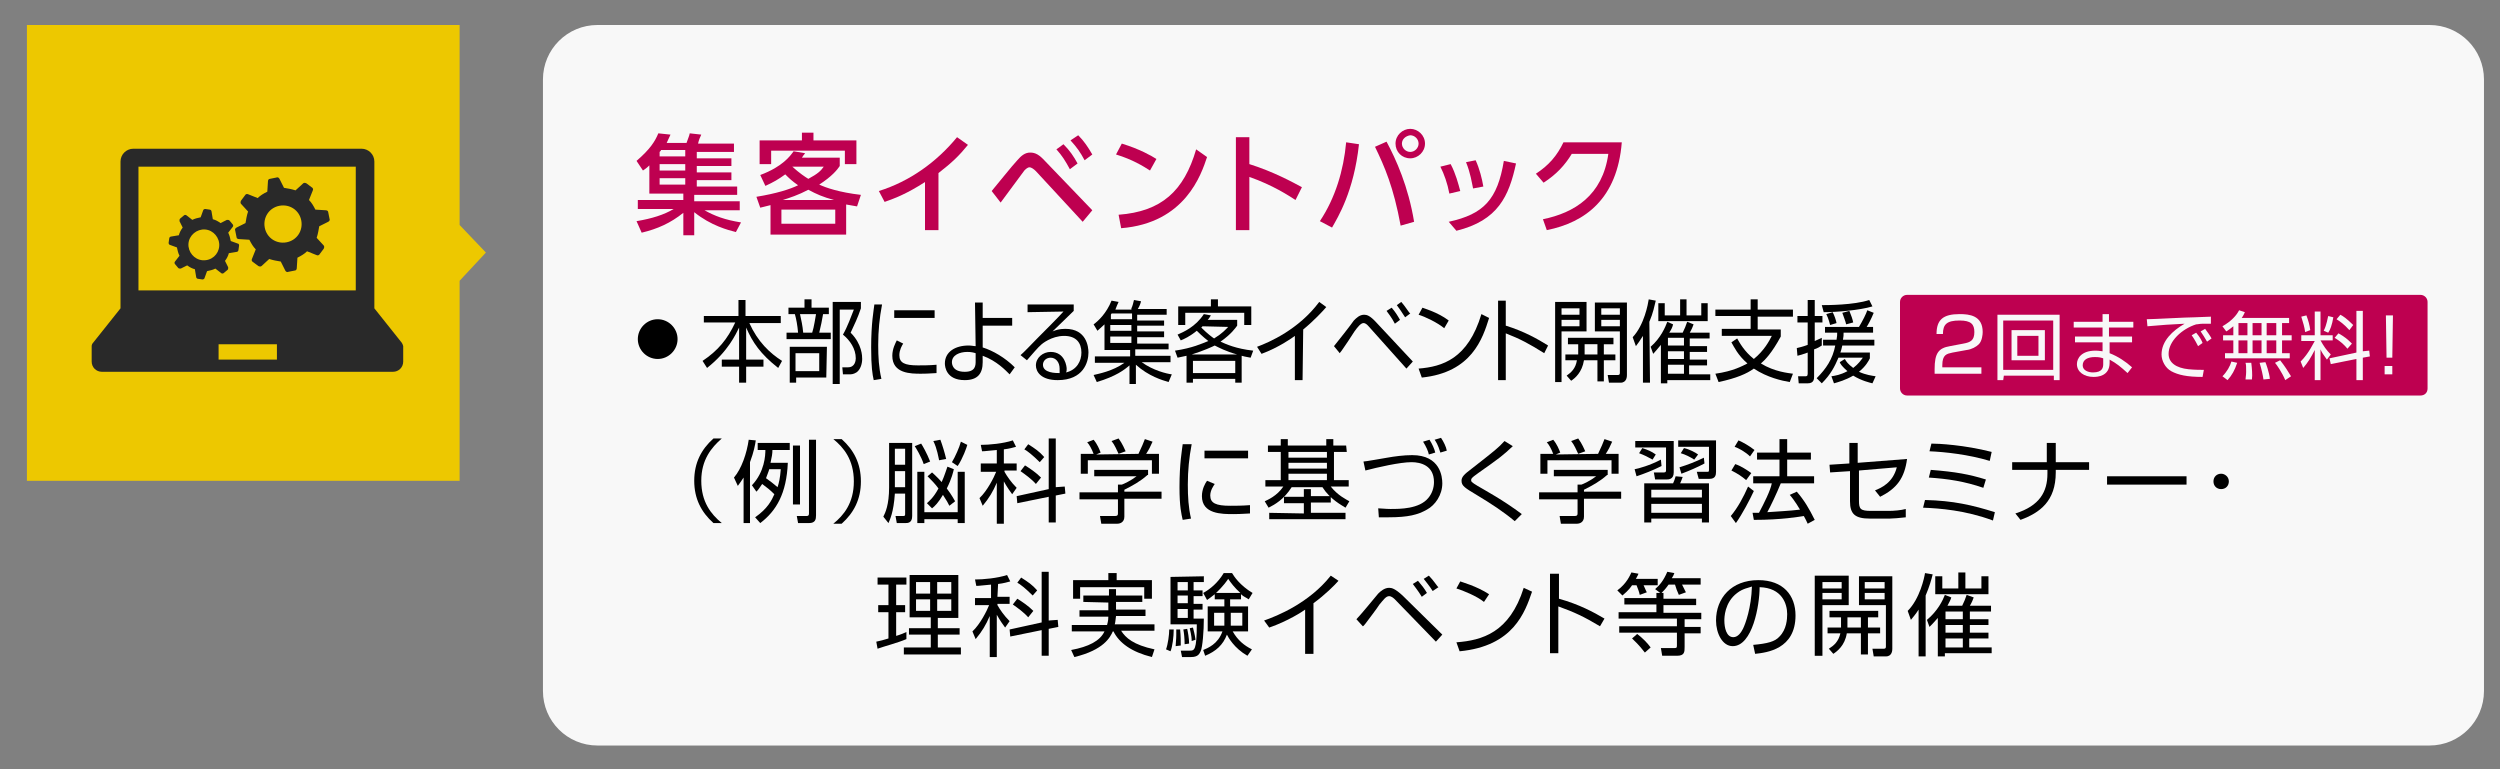 <?xml version="1.0" encoding="utf-8"?>
<!-- Generator: Adobe Illustrator 25.1.0, SVG Export Plug-In . SVG Version: 6.00 Build 0)  -->
<svg version="1.1" id="レイヤー_1" xmlns="http://www.w3.org/2000/svg" xmlns:xlink="http://www.w3.org/1999/xlink" x="0px"
	 y="0px" viewBox="0 0 390 120" style="enable-background:new 0 0 390 120;" xml:space="preserve">
<rect x="0" y="0" width="390" height="120" fill="#808080" stroke="none"/>
<style type="text/css">
	.st0{fill:#F8F8F8;}
	.st1{fill:#EDC800;}
	.st2{fill:#BE0050;}
	.st3{fill:#292929;}
</style>
<g>
	<g>
		<path class="st0" d="M387.5,107.8c0,4.7-3.8,8.5-8.5,8.5H93.2c-4.7,0-8.5-3.8-8.5-8.5V12.4c0-4.7,3.8-8.5,8.5-8.5H379
			c4.7,0,8.5,3.8,8.5,8.5V107.8z"/>
	</g>
	<g>
		<g>
			<polygon class="st1" points="75.8,39.4 71.7,35.1 71.7,3.9 4.2,3.9 4.2,75 71.7,75 71.7,43.8 			"/>
		</g>
	</g>
	<g>
		<path class="st2" d="M114.8,36.2c-1.2-0.3-3.9-1-6.5-3.1v3.6h-1.7v-3.5c-2,1.6-4,2.5-6.5,3.1l-0.8-1.8c2.4-0.4,4.3-1,5.8-1.9h-5.6
			v-1.4h7.1v-1h-5.3v-4.4c-0.4,0.4-0.7,0.6-1,0.8l-1-1.5c2.2-1.9,2.9-3.1,3.4-4.3l1.9,0.2c-0.2,0.5-0.4,0.8-0.6,1.3h3.1
			c0.3-0.9,0.4-1,0.5-1.5l1.8,0.2c-0.2,0.4-0.4,0.9-0.5,1.4h5.6v1.3h-5.8v1h5.4v1.2h-5.4v1h5.4v1.2h-5.4v1h6.3v1.3h-6.7v1h7.1v1.4
			h-5.5c1.6,0.9,3.2,1.5,5.7,1.9L114.8,36.2z M103.1,23.5l-0.2,0.2v0.7h4v-1h-3.8V23.5z M106.9,25.6h-4v1h4V25.6z M106.9,27.8h-4v1
			h4V27.8z"/>
		<path class="st2" d="M118.6,27.3c3.5-1.3,4.7-3,5.2-3.7l1.8,0.3c-0.3,0.4-0.4,0.5-0.5,0.7h5.9v1.3c-0.4,0.6-1.2,1.6-3.2,2.9
			c1.1,0.5,3.1,1.2,6.5,1.6l-0.6,1.8c-0.7-0.1-1-0.2-1.7-0.3v4.7h-11.8V32c-0.7,0.2-0.9,0.2-1.6,0.4l-0.6-1.7
			c3.1-0.5,5.3-1.2,6.5-1.8c-1-0.7-1.4-1.1-2-1.7c-1.1,0.8-1.8,1.2-3.1,1.8L118.6,27.3z M126.9,20.7v1.2h6.7v3.7h-1.8v-2.1h-11.5
			v2.1h-1.8v-3.7h6.6v-1.2H126.9z M130.3,32.7h-8.4v2.2h8.4V32.7z M130.1,31.2c-1.8-0.5-2.7-0.9-4-1.6c-1.5,0.8-3,1.3-4,1.6H130.1z
			 M123.6,26c1.1,1,2,1.6,2.5,1.9c1.5-0.8,2-1.3,2.4-1.9H123.6L123.6,26z"/>
		<path class="st2" d="M146.3,35.9h-2v-7.5c-2.8,1.8-4.6,2.5-6.3,3.1l-0.9-1.7c4.8-1.5,9-4.5,12.2-8.4l1.7,1.2
			c-1.3,1.6-2.4,2.7-4.6,4.4v8.9H146.3z"/>
		<path class="st2" d="M154.7,29.8c0.6-0.7,3.4-4.2,4-4.8c0.6-0.7,1.2-1.2,2-1.2s1.4,0.3,2.4,1.4l7.3,7.6l-1.5,1.8l-7.3-7.9
			c-0.3-0.3-0.7-0.6-1-0.6s-0.6,0.3-0.8,0.5c-0.6,0.8-3.2,4.3-3.7,5L154.7,29.8z M165.9,22.5c1,1,1.6,1.9,2.2,3l-1.2,0.9
			c-0.7-1.3-1.2-2.1-2.1-3.1L165.9,22.5z M168.2,21.1c0.9,0.9,1.5,1.8,2.2,3l-1.2,0.9c-0.7-1.3-1.2-2-2.2-3.1L168.2,21.1z"/>
		<path class="st2" d="M179.4,26.6c-1.1-0.7-2.7-1.7-5.3-2.5l0.9-1.7c2.9,0.9,4.6,1.9,5.4,2.4L179.4,26.6z M174.5,33.5
			c6.7-0.5,10.2-3.7,12.1-10.2l1.7,1.2c-0.9,2.7-3.4,10.3-13.4,11.1L174.5,33.5z"/>
		<path class="st2" d="M202.1,31.2c-1.1-0.7-3.5-2.3-7.2-3.6v8.3h-2.1V21.4h2.1v4.2c3.8,1.2,6.7,2.8,8.2,3.6L202.1,31.2z"/>
		<path class="st2" d="M212,22.5c-0.8,7.4-3.3,11.4-4.2,13l-1.9-1c2.4-3.6,3.7-7.9,4.1-12.3L212,22.5z M218.5,35.2
			c-1.1-6-2.5-9.2-4-12.3l1.8-0.8c1.5,2.8,3.4,7,4.3,12.5L218.5,35.2z M222.3,22.4c0,1.3-1.1,2.3-2.3,2.3c-1.3,0-2.3-1-2.3-2.3
			s1.1-2.3,2.3-2.3S222.3,21.1,222.3,22.4z M218.7,22.4c0,0.7,0.6,1.3,1.3,1.3s1.3-0.6,1.3-1.3s-0.6-1.3-1.3-1.3
			C219.3,21.2,218.7,21.7,218.7,22.4z"/>
		<path class="st2" d="M226.1,30.2c-0.3-1.6-0.8-3-1.4-4.2l1.6-0.4c0.8,1.5,1.2,3.1,1.5,4.2L226.1,30.2z M226,34.6
			c5.5-1.2,7.6-3.5,8.6-9.5l1.9,0.4c-1.1,5.1-2.8,8.9-9.3,10.5L226,34.6z M229.8,29.4c-0.2-0.9-0.4-2.4-1.1-4.1l1.5-0.3
			c0.6,1.3,1,2.9,1.2,4.1L229.8,29.4z"/>
		<path class="st2" d="M240.7,34.2c4.9-1,9.3-3.7,10.2-10.2h-5.7c-1.1,1.8-2.4,3.2-4.4,4.5l-1.2-1.4c2-1.3,3.3-2.8,4.3-4.9h9.1
			c-0.7,8.8-5.7,12.5-11.7,13.7L240.7,34.2z"/>
	</g>
	<g>
		<path d="M105.7,52.9c0,1.7-1.4,3.1-3.1,3.1s-3.1-1.4-3.1-3.1c0-1.7,1.4-3.1,3.1-3.1S105.7,51.2,105.7,52.9z"/>
		<path d="M115.2,49.3v-2.5h1.1v2.5h5.5v1.1h-4.9c1.3,2.9,3.2,4.7,5.1,5.9l-0.6,1.1c-2.8-2.2-4-4-5-6.3v5h2.7v1.1h-2.7v2.5h-1.1
			v-2.5h-2.7v-1.1h2.7v-5c-0.5,1-1.7,3.7-5,6.3l-0.7-1.1c2.4-1.6,3.9-3.4,5.1-6h-4.9v-1H115.2z"/>
		<path d="M125.5,48v-1.3h1.1V48h2.7v1h-0.9c-0.1,0.7-0.4,2.1-0.6,2.9h1.8v1h-6.9v-1h1.8c-0.1-1.2-0.3-2.2-0.5-2.9h-1v-1H125.5z
			 M128.9,58.9h-4.7v0.8h-1v-5.6h5.8L128.9,58.9L128.9,58.9z M127.8,55.1h-3.7v2.8h3.7V55.1z M126.7,51.9c0.3-0.9,0.5-2.4,0.6-2.9
			h-2.5c0.2,0.9,0.4,1.8,0.5,2.9H126.7z M129.9,59.7V47.1h4.4v1c-0.5,1.5-1,2.5-1.6,3.8c1.8,1.8,1.8,3.7,1.8,4.1
			c0,0.8-0.3,1.7-0.9,2.1c-0.5,0.3-0.8,0.3-1.2,0.3h-0.9l-0.1-1.1h0.9c1.1,0,1.2-1.1,1.2-1.4c0-1.5-0.9-2.8-2-3.7
			c0.7-1.2,1.3-2.9,1.7-3.9H131v11.6h-1.1V59.7z"/>
		<path d="M137.6,47.5c-0.4,2.1-0.6,4.1-0.6,6.3c0,1.9,0.1,3.6,0.5,5.3l-1.2,0.2c-0.2-0.9-0.4-2-0.4-5.1c0-3.8,0.4-5.8,0.5-6.7
			H137.6z M140.9,53.6c-0.2,0.3-0.6,1-0.6,1.8c0,1.2,0.8,1.6,2.9,1.6c0.7,0,1.8,0,2.9-0.1v1.3c-0.5,0-1.1,0.1-2.4,0.1
			c-1.6,0-4.5,0-4.5-2.8c0-1.1,0.5-2,0.7-2.4L140.9,53.6z M145.8,48.4v1.2h-6.3v-1.2H145.8z"/>
		<path d="M157.9,50.8h-4.6v3.4c1.6,0.5,3.5,1.6,5,3.1l-0.8,1.1c-0.6-0.6-2-2.1-4.2-2.9v1c0,1.8-0.8,2.8-2.8,2.8
			c-2.9,0-3.1-2.1-3.1-2.6c0-1.8,1.6-2.8,3.7-2.8c0.5,0,0.8,0.1,1.1,0.1l-0.1-6.8h1.2v2.4h4.6L157.9,50.8L157.9,50.8z M152.2,55.1
			c-0.3-0.1-0.7-0.2-1.3-0.2c-1.2,0-2.4,0.5-2.4,1.6c0,0.3,0.1,1.5,2,1.5c1.7,0,1.7-1,1.7-1.7V55.1z"/>
		<path d="M167.5,47.4v1.1c-0.5,0.5-2.8,2.7-3.3,3.2c0.5-0.2,1-0.4,2-0.4c3.3,0,3.6,2.8,3.6,3.7c0,1.5-0.8,4.3-4.8,4.3
			c-2.6,0-3.4-1.3-3.4-2.3c0-1.2,1.1-2.1,2.3-2.1c2.3,0,2.5,2.4,2.5,2.6c0,0.3,0,0.4-0.1,0.6c1.7-0.4,2.4-1.8,2.4-3.1
			c0-1.5-0.8-2.6-2.7-2.6c-2,0-3.5,1.3-3.5,1.3c-0.6,0.5-1.5,1.6-2.3,2.5l-1-0.8c0.4-0.3,2-2,2.6-2.6c0.7-0.7,3.6-3.6,4.1-4.2
			l-5.6,0.1v-1.2h7.2V47.4z M165.3,57.5c0-1-0.6-1.7-1.4-1.7c-0.7,0-1.2,0.5-1.2,1.1c0,1.3,2,1.3,2.6,1.3
			C165.3,57.9,165.3,57.7,165.3,57.5z"/>
		<path d="M176.5,48.1c0.2-0.4,0.3-0.9,0.4-1.3L178,47c-0.1,0.4-0.2,0.7-0.5,1.2h4.5v0.9h-4.6V50h4.2v0.8h-4.2v0.9h4.2v0.9h-4.2v1
			h4.9v0.9h-5.2v1h5.5v1h-4.5c1.8,1.3,3.9,1.8,4.7,1.9l-0.5,1.2c-1-0.3-3.1-0.9-5.1-2.7v3h-1V57c-0.8,0.7-2.1,1.7-5.1,2.6l-0.5-1.1
			c0.8-0.2,3-0.6,4.8-1.9h-4.6v-1h5.5v-1h-4v-4c-0.5,0.5-0.8,0.7-1.1,1l-0.6-1c0.7-0.5,2-1.7,2.8-3.7l1.1,0.2
			c-0.2,0.4-0.3,0.7-0.5,1.2h2.5V48.1z M173.4,48.9c0,0.1-0.1,0.1-0.1,0.2v0.7h3.3v-0.9H173.4z M176.5,50.7h-3.3v0.9h3.3V50.7z
			 M176.5,52.5h-3.3v1h3.3V52.5z"/>
		<path d="M183.7,52.2c0.9-0.4,2.8-1.2,4.1-3.2l1.1,0.2c-0.2,0.3-0.3,0.5-0.5,0.7h4.6v0.9c-0.3,0.4-0.9,1.3-2.6,2.5
			c0.9,0.4,2.4,1.1,5.1,1.4l-0.4,1.1c-0.4-0.1-0.7-0.1-1.4-0.3v4.2h-1v-0.6h-6.6v0.6h-1v-4.2c-0.9,0.2-1,0.2-1.4,0.3l-0.4-1.1
			c2.7-0.4,4.2-1.1,5.2-1.5c-0.9-0.7-1.5-1.3-1.8-1.6c-1.1,0.9-2,1.3-2.5,1.5L183.7,52.2z M190,46.7v1.1h5.2v2.9h-1.1v-1.9h-9.2v1.9
			h-1.1v-2.9h5.1v-1.1H190z M193,55.3c-1.8-0.5-2.9-1.1-3.5-1.4c-0.4,0.2-1.7,0.8-3.6,1.4H193z M192.8,56.3h-6.7v1.9h6.6v-1.9H192.8
			z M187.6,50.9c-0.1,0.1-0.1,0.1-0.2,0.2c1,1,1.7,1.5,2,1.7c1.3-0.8,1.8-1.4,2.2-1.8L187.6,50.9L187.6,50.9z"/>
		<path d="M203.2,59.3H202v-6.9c-0.4,0.3-2.5,1.8-5.2,2.8l-0.7-1.1c1.9-0.7,6.5-2.7,9.7-7l1.1,0.8c-0.5,0.6-2,2.2-3.6,3.5
			L203.2,59.3L203.2,59.3z"/>
		<path d="M208.1,54c0.5-0.6,2.7-3.4,3.1-4c0.4-0.4,0.9-0.9,1.6-0.9c0.4,0,0.9,0.1,1.9,1.2l5.7,6.1l-1,1.1l-5.9-6.6
			c-0.1-0.1-0.4-0.5-0.8-0.5c-0.4,0-0.9,0.6-1.4,1.3c-0.3,0.5-1.7,2.6-2,3c-0.1,0.1-0.3,0.4-0.3,0.4L208.1,54z M217.6,50.5
			c-0.5-1-1.1-1.7-1.3-2l0.8-0.5c0.6,0.7,0.9,1.2,1.3,1.9L217.6,50.5z M219.2,49.5c-0.5-0.8-1-1.5-1.3-1.9l0.7-0.5
			c0.7,0.8,1.2,1.7,1.4,1.8L219.2,49.5z"/>
		<path d="M225.3,51.2c-1.1-0.9-3-1.8-4-2.1l0.6-1.1c0.2,0.1,2.4,0.7,4.1,2L225.3,51.2z M221.3,57.5c3.7-0.3,7.7-1.5,9.8-8.5
			l1.2,0.6c-1,3.2-2.7,8.5-10.5,9.3L221.3,57.5z"/>
		<path d="M234.9,47.1v3.7c2.9,0.9,5,2.1,6.6,3.1l-0.6,1.2c-2.4-1.5-3.7-2.2-6-3.1v7.3h-1.2V46.9h1.2V47.1z"/>
		<path d="M247.5,47.2v4.5h-3.9v7.9h-1V47.1h4.9V47.2z M246.4,48.1h-2.8v1h2.8V48.1z M246.4,49.9h-2.8v1h2.8V49.9z M252,55.3v0.9
			h-1.8v3.3h-1v-3.3h-2.1c-0.3,1.9-1.4,2.8-2,3.2l-0.7-0.8c0.7-0.5,1.4-1.1,1.6-2.4h-1.8v-0.9h2c0-0.1,0-0.2,0-0.3v-1.3h-1.6v-1h7.1
			v1h-1.5v1.6H252z M249.2,55.3v-1.6h-2V55c0,0.1,0,0.2,0,0.3H249.2z M253.8,47.2v11.3c0,0.2,0,1.2-1,1.2H251l-0.2-1.2h1.5
			c0.2,0,0.4,0,0.4-0.3v-6.5h-3.9v-4.5H253.8z M252.7,48.1h-2.9v1h2.9V48.1z M252.7,49.9h-2.9v1h2.9V49.9z"/>
		<path d="M257.4,59.7h-1.1v-7.3c-0.5,0.8-0.8,1.2-1.1,1.6l-0.5-1.4c1.8-1.9,2.4-5.2,2.5-5.9l1.1,0.2c-0.2,0.8-0.4,1.9-1,3.3
			L257.4,59.7L257.4,59.7z M257.5,54.1c1.6-1.4,2.3-3.1,2.6-3.9l0.9,0.4c-0.1,0.4-0.2,0.7-0.6,1.3h2.1c0.3-0.6,0.5-1.1,0.7-1.7
			l1,0.4c-0.1,0.3-0.3,0.8-0.6,1.3h3.1v0.9h-3.1V54h2.7v0.9h-2.7v1.2h2.7V57h-2.8v1.4h3.3v0.9h-6.7v0.5h-1v-6
			c-0.6,0.7-0.9,1.1-1.2,1.4L257.5,54.1z M259.8,49.2h2.3v-2.5h1v2.5h2.3v-1.9h1v2.8h-7.7v-2.8h1v1.9H259.8z M262.7,52.7h-2.5v1.2
			h2.5V52.7z M262.7,54.8h-2.5V56h2.5V54.8z M262.7,56.9h-2.5v1.4h2.5V56.9z"/>
		<path d="M279.2,59.6c-1.2-0.2-3.5-0.7-5.6-2.1c-1.1,0.8-2.7,1.5-5.5,2.1l-0.5-1.3c2.8-0.4,4.2-1.2,5-1.6c-1.5-1.3-2.1-2.6-2.5-3.3
			l0.9-0.6c0.4,0.7,1.1,2,2.6,3.2c1.6-1.3,2.4-2.8,2.8-3.6h-7.8v-1.1h4.5v-2h-5.5v-1h5.5v-1.6h1.1v1.6h5.5v1.1h-5.5v2h3.6v1.1
			c-1.4,2.6-2.5,3.7-3.1,4.2c2.1,1.3,4.3,1.5,5,1.6L279.2,59.6z"/>
		<path d="M284.2,53.9c-0.3,0.2-0.6,0.4-1.2,0.6v4.2c0,0.4,0,1.1-1,1.1h-1.4l-0.1-1.1h1.1c0.2,0,0.4,0,0.4-0.4V55
			c-0.8,0.3-1.2,0.4-1.6,0.5l-0.1-1.2c0.4-0.1,0.9-0.2,1.7-0.5v-3.5h-1.6v-1h1.6v-2.5h1.1v2.5h1.2v1h-1.2v2.9
			c0.4-0.2,0.7-0.3,1.1-0.5V53.9z M283.4,59c1.5-1.5,2.5-3,2.9-5.1h-1.9V53h2.1c0.1-0.5,0.1-0.8,0.1-1.1h-1.9V51h5.3
			c0.6-1,1.1-2,1.3-2.6l1,0.4c-0.4,1-0.9,1.9-1.1,2.2h1v0.9h-4.6c0,0.4,0,0.6-0.1,1.1h4.9v0.9h-5c-0.1,0.5-0.2,0.8-0.3,1.1h4.6v0.9
			c-0.2,0.4-0.6,1.2-1.7,2.1c1.1,0.5,2,0.6,2.6,0.7l-0.5,1.1c-0.4-0.1-1.7-0.4-3-1.2c-1.2,0.7-2.3,1-3,1.2l-0.4-1.1
			c0.6-0.1,1.4-0.2,2.5-0.8c-0.8-0.7-1.1-1.1-1.2-1.4l0.8-0.5c0.2,0.4,0.5,0.8,1.3,1.4c0.8-0.6,1.2-1.2,1.5-1.6h-3.8
			c-0.6,1.4-1.2,2.6-2.6,4L283.4,59z M284.2,47.6c0.8,0,5,0,7.4-0.8l0.5,1c-2,0.6-5.6,0.9-7.6,0.9L284.2,47.6z M285.5,50.7
			c-0.1-0.3-0.2-0.9-0.6-1.7l1-0.3c0.3,0.6,0.5,1.2,0.6,1.7L285.5,50.7z M288,50.6c-0.1-0.5-0.4-1.2-0.6-1.8l1.1-0.3
			c0.3,0.7,0.5,1.3,0.6,1.8L288,50.6z"/>
	</g>
	<g>
		<path class="st2" d="M377.6,61.7h-80.1c-0.6,0-1.1-0.5-1.1-1.1V47.1c0-0.6,0.5-1.1,1.1-1.1h80.1c0.6,0,1.1,0.5,1.1,1.1v13.5
			C378.7,61.3,378.2,61.7,377.6,61.7z"/>
		<g>
			<path class="st0" d="M304.6,55c-0.9,0.2-1.6,0.3-1.6,2v0.3h6.1v1h-7.3v-0.7c0-2.5,0.6-3.3,2.4-3.6l2.1-0.4
				c1.1-0.2,1.7-0.5,1.7-1.8c0-1.2-0.5-1.8-2.3-1.8c-2,0-2.6,0.6-2.6,2.1h-1c0-2.2,1-3.1,3.6-3.1c1.5,0,3.6,0.2,3.6,2.8
				c0,0.4-0.1,1.4-0.6,1.9c-0.4,0.4-1.1,0.8-1.9,0.9L304.6,55z"/>
			<path class="st0" d="M312.5,59.3h-0.9V49.1h9.7v10.2h-0.9v-0.7h-7.8L312.5,59.3L312.5,59.3z M312.5,57.7h7.8V50h-7.8V57.7z
				 M319,51.5v4.7h-5.2v-4.7H319z M314.7,52.4v3.1h3.3v-3.1H314.7z"/>
			<path class="st0" d="M328,50.2V49h1v1.2h3.8v0.9H329v1.4h3.6v0.9h-3.5v1.7c1.3,0.5,2.5,1.3,3.5,2.2l-0.7,0.9
				c-1.1-1-1.7-1.5-2.8-2.1v0.5c0,2.1-1.9,2.2-2.5,2.2c-1.5,0-2.6-0.8-2.6-2c0-0.9,0.7-2.1,2.9-2.1c0.6,0,0.9,0.1,1.1,0.1v-1.4h-4.3
				v-0.9h4.3v-1.4h-4.5v-0.9L328,50.2L328,50.2z M328.1,55.9c-0.3-0.1-0.6-0.2-1.3-0.2c-1.1,0-1.9,0.4-1.9,1.3
				c0,0.8,0.9,1.1,1.6,1.1c1.5,0,1.6-0.8,1.6-1.3L328.1,55.9L328.1,55.9z"/>
			<path class="st0" d="M344.9,50.5c-0.4,0-0.7,0-1.2,0c-0.6,0-0.8,0.1-1.1,0.1c-2.2,0.7-4.3,2.6-4.3,4.6c0,1.4,1.2,2.2,3.1,2.4
				c1,0.1,1.9,0.1,2.4,0.1l-0.2,1.1c-2.4,0-3.8-0.3-4.9-0.9c-0.9-0.5-1.5-1.6-1.5-2.6c0-2.1,1.7-3.7,3.6-4.8
				c-2.3,0.1-3.4,0.2-5.8,0.4l-0.1-1.1c1,0,6.2-0.3,7.4-0.3c0.3,0,2.4-0.1,2.6-0.1V50.5z M342.9,54c-0.1-0.2-0.5-1-1-1.7l0.7-0.4
				c0.6,0.7,0.9,1.3,1,1.6L342.9,54z M344.3,53.3c-0.4-0.7-0.6-1-1-1.6l0.7-0.4c0.3,0.4,0.8,1.1,1,1.5L344.3,53.3z"/>
			<path class="st0" d="M357.1,49.6v0.8H356v1.9h1.5v0.8H356v2h1.2v0.8h-10.1v-0.8h1.3v-2h-1.6v-0.8h1.6v-1.4
				c-0.6,0.5-0.8,0.6-1.1,0.8l-0.6-0.8c1.4-0.8,2.2-1.7,2.6-2.5l0.9,0.3c-0.1,0.2-0.2,0.5-0.5,0.9H357.1z M346.7,58.7
				c0.7-0.7,1.2-1.6,1.4-2.3l0.9,0.2c-0.4,1.2-0.8,1.9-1.5,2.7L346.7,58.7z M350.6,50.4h-1.4v1.9h1.4V50.4z M350.6,53.1h-1.4v2h1.4
				V53.1z M350.3,59.2c0-0.3,0.1-0.6,0.1-1.2c0-0.8,0-1.1-0.1-1.4h0.9c0.1,0.8,0.2,1.9,0.1,2.6L350.3,59.2L350.3,59.2z M352.8,50.4
				h-1.4v1.9h1.4V50.4z M352.8,53.1h-1.4v2h1.4V53.1z M353.1,59.2c-0.1-0.7-0.3-1.6-0.6-2.6l0.9-0.1c0.1,0.2,0.6,1.6,0.7,2.6
				L353.1,59.2z M355.1,50.4h-1.5v1.9h1.5V50.4z M355.1,53.1h-1.5v2h1.5V53.1z M356.5,59.3c-0.5-1.2-1.4-2.5-1.6-2.7l0.8-0.4
				c0.8,1,1.2,1.7,1.7,2.5L356.5,59.3z"/>
			<path class="st0" d="M359,53.2v-0.9h2.1v-3.7h0.9v3.7h1.9v0.8H362l0,0c0.5,0.9,0.9,1.5,1.6,2.2l-0.6,0.8c-0.5-0.7-0.8-1.1-1-1.6
				v4.8h-0.9v-4.7c-0.6,1.2-1.1,2-1.8,2.8l-0.4-1c1.3-1.3,2-2.9,2.2-3.2L359,53.2L359,53.2z M359.6,51.8c-0.1-0.8-0.3-1.4-0.6-2.4
				l0.8-0.2c0.3,0.8,0.5,1.5,0.6,2.3L359.6,51.8z M362.5,51.6c0.5-1,0.6-2,0.7-2.3l0.8,0.2c-0.2,1.2-0.5,2-0.8,2.4L362.5,51.6z
				 M369.6,54.7l0.1,0.9l-1.1,0.2v3.5h-1V56l-4,0.8l-0.2-0.9l4.2-0.9v-6.5h1v6.3L369.6,54.7z M366.2,54.4c-0.5-0.6-1-1.1-2-1.7
				l0.6-0.7c0.9,0.5,1.4,0.9,2.1,1.6L366.2,54.4z M366.5,51.5c-0.8-0.9-1.5-1.4-2-1.7l0.6-0.7c0.4,0.2,1,0.6,2,1.6L366.5,51.5z"/>
			<path class="st0" d="M372,58.4v-1.3h1.2v1.3H372z M373.3,49.2l-0.1,6.6h-0.9l-0.1-6.6H373.3z"/>
		</g>
	</g>
	<g>
		<path d="M112.6,68.4c-1.6,1.4-3.2,3.3-3.2,6.6s1.5,5.2,3.2,6.6h-1.3c-1.9-1.7-3-3.8-3-6.6s1.1-4.9,3-6.6H112.6z"/>
		<path d="M117.1,81.6H116v-7.1c-0.4,0.6-0.6,0.9-0.9,1.3l-0.6-1.3c1.2-1.4,2-3.8,2.3-5.9l1.1,0.1c-0.1,0.7-0.3,1.8-0.9,3.4v9.5
			H117.1z M122.9,72.2c-0.2,4.8-1.8,7.5-4.3,9.4l-0.8-0.9c2-1.4,2.6-2.7,3-3.6c-0.7-0.7-1.1-1-1.9-1.6c-0.4,0.6-0.6,0.9-0.9,1.2
			l-0.7-1c2-2.1,2.1-4.7,2.1-5.5h-1.2v-1.1h5v1.1h-2.7c0,0.6-0.1,1.1-0.3,2L122.9,72.2L122.9,72.2z M120,73.2
			c-0.1,0.4-0.3,0.8-0.5,1.4c0.7,0.5,1.1,0.8,1.8,1.4c0.2-0.6,0.4-1.4,0.5-2.8L120,73.2L120,73.2z M124.8,69.5v9.2h-1.1v-9.2H124.8z
			 M127.3,68.6v11.8c0,0.6-0.1,1.2-1.1,1.2h-1.7l-0.2-1.1h1.5c0.3,0,0.4-0.1,0.4-0.4V68.6H127.3z"/>
		<path d="M130,81.7c1.6-1.3,3.2-3.2,3.2-6.6s-1.6-5.3-3.2-6.6h1.3c1.9,1.7,3,3.8,3,6.6s-1.1,4.9-3,6.6H130z"/>
		<path d="M142.3,69v11.5c0,1.1-0.7,1.1-1.1,1.1h-1.3l-0.2-1.1h1.2c0.3,0,0.3-0.1,0.3-0.4V77h-1.6c-0.2,3-0.8,4.1-1,4.6l-0.8-1
			c0.3-0.6,0.9-1.8,0.9-4.6v-6.9h3.6V69z M141.2,70h-1.6v2.5h1.6V70z M141.2,73.5h-1.6V76h1.6V73.5z M144.1,72.4
			c-0.4-1.2-1.2-2.5-1.4-2.8l1-0.4c0.2,0.3,0.9,1.5,1.4,2.8L144.1,72.4z M150.5,81.6h-1.1V81h-5.2v0.6h-1.1v-8h1.1v6.3h5.2v-6.3h1.1
			V81.6z M148.1,78.9c-0.2-0.4-0.4-0.8-1-1.7c-0.7,1.2-1.3,1.8-1.7,2.1l-0.8-0.8c0.3-0.3,1-0.8,1.8-2.3c-0.5-0.7-1.1-1.3-1.7-1.9
			l0.7-0.6c0.2,0.2,0.6,0.5,1.5,1.5c0.5-1.1,0.7-1.9,0.9-2.4l1,0.4c-0.1,0.4-0.3,1.4-1.1,3c0.9,1.2,1.1,1.7,1.3,2L148.1,78.9z
			 M146.5,71.8c-0.1-0.4-0.3-1.8-0.9-3l1.1-0.2c0.3,0.8,0.7,2.1,0.9,3L146.5,71.8z M148.5,72.1c0.5-0.8,1.2-2.4,1.4-3.2l1,0.5
			c-0.1,0.4-0.7,2.1-1.5,3.3L148.5,72.1z"/>
		<path d="M156.7,72.3h1.9v1.1h-1.9v0.2c0.4,0.7,1,1.6,1.9,2.5l-0.7,1c-0.3-0.4-0.8-1.1-1.3-2v6.6h-1.1v-6.4
			c-0.6,1.4-1.2,2.4-2.2,3.6l-0.5-1.2c1.2-1.1,2.3-3.3,2.6-4.1H153v-1.3h2.5v-2.1c-1.3,0.1-1.8,0.2-2.3,0.2l-0.2-1
			c1.3,0,3.5-0.2,5-0.7l0.5,1c-0.4,0.1-1,0.3-1.9,0.4v2.2H156.7z M166.1,75.9l0.1,1.1l-1.5,0.3v4.2h-1.1v-4l-4.9,1l-0.1-1.1l5-1.1
			v-7.9h1.1V76L166.1,75.9z M161.6,75.5c-0.7-0.8-1.7-1.5-2.4-2l0.7-0.9c0.8,0.5,1.7,1.1,2.5,1.9L161.6,75.5z M162.2,72.1
			c-1.1-1.1-2-1.8-2.4-2l0.6-0.8c1.1,0.7,1.7,1.1,2.5,2L162.2,72.1z"/>
		<path d="M179,74.1c-1.1,1-2.4,1.7-3.6,2.3v0.3h5.8v1.1h-5.8v2.8c0,0.9-0.7,1.1-1.1,1.1h-2.5l-0.2-1.2h2.3c0.4,0,0.5-0.1,0.5-0.4
			v-2.2h-6v-1.1h6v-1.2h0.6c0.3-0.1,1.4-0.6,2.3-1.3h-6.6v-1h8.4v0.8H179z M177.6,70.8c0.4-0.8,0.9-2,1-2.3l1.2,0.4
			c-0.3,0.7-0.6,1.3-1,1.9h2v3.1h-1.1v-2.1h-10v2.1h-1.1v-3.1h2c-0.3-0.8-0.7-1.5-1-1.8l1-0.4c0.6,0.7,0.9,1.5,1.1,2l-0.7,0.3
			L177.6,70.8L177.6,70.8z M174.5,70.8c-0.3-0.6-0.6-1.4-1.1-2l1.1-0.4c0.6,0.8,1,1.8,1.1,2L174.5,70.8z"/>
		<path d="M185.9,69.3c-0.4,2.1-0.6,4.1-0.6,6.3c0,1.9,0.1,3.6,0.5,5.3l-1.3,0.2c-0.2-0.9-0.5-2-0.5-5.1c0-3.8,0.4-5.8,0.5-6.7
			H185.9z M189.5,75.5c-0.2,0.3-0.7,1-0.7,1.8c0,1.2,0.9,1.6,3.1,1.6c0.7,0,1.9,0,3.1-0.1v1.3c-0.5,0-1.2,0.1-2.6,0.1
			c-1.8,0-4.9,0-4.9-2.8c0-1.1,0.5-2,0.8-2.4L189.5,75.5z M194.7,70.3v1.2h-6.8v-1.2H194.7z"/>
		<path d="M210.1,70.5h-2v4.4h2.3v1h-2.8c1.1,1.4,2.4,2,2.9,2.3l-0.6,1c-0.6-0.4-2.4-1.3-3.6-3.2h-4.8c-1.2,1.9-2.6,2.7-3.6,3.2
			l-0.6-1c0.4-0.2,1.9-0.8,2.9-2.3h-2.8v-1h2.4v-4.4h-2v-1h2v-1h1.1v1h6v-1h1.1v1h2L210.1,70.5L210.1,70.5z M203.4,80.1v-1.6h-3.1
			v-1h3.1v-1.2h1.1v1.1h3.1v1h-3.1V80h5.4v1H198v-1L203.4,80.1L203.4,80.1z M207,70.5h-6v0.9h6V70.5z M207,72.2h-6v0.9h6V72.2z
			 M207,73.9h-6v1h6V73.9z"/>
		<path d="M215,79.3c0.5,0,1.1,0.1,1.9,0.1c1.5,0,4.5,0,5.9-1.7c0.6-0.7,0.9-1.6,0.9-2.5c0-2.6-2.1-3.1-3.5-3.1
			c-1.8,0-5.3,0.8-7.2,1.3l-0.3-1.4c0.3,0,3.1-0.5,3.7-0.6c1.1-0.2,2.6-0.4,3.9-0.4c4.4,0,4.7,3.4,4.7,4.4c0,1.8-1.1,3.4-2.4,4.1
			c-1.4,0.8-2.9,1.2-6,1.2c-0.7,0-1.1,0-1.5,0L215,79.3z M222.9,70.9c-0.1-0.5-0.4-1.2-0.9-2l1-0.3c0.4,0.6,0.8,1.5,0.9,2
			L222.9,70.9z M224.7,70.6c-0.4-1.3-0.7-1.7-0.9-2l1-0.3c0.4,0.6,0.8,1.4,0.9,2L224.7,70.6z"/>
		<path d="M236.3,81.3c-1.8-1.5-3.8-2.8-5.8-4S228,75.8,228,75c0-0.6,0.4-1,1.6-1.9c3.7-2.9,4.1-3.2,5.1-4.3l1.3,0.8
			c-1.6,1.5-2,1.8-5.4,4.2c-0.7,0.5-0.8,0.6-0.9,0.7c-0.1,0.1-0.2,0.2-0.2,0.4s0,0.3,1,0.9c1,0.6,4,2.2,6.9,4.4L236.3,81.3z"/>
		<path d="M250.7,74.1c-1.1,1-2.4,1.7-3.6,2.3v0.3h5.8v1.1h-5.8v2.8c0,0.9-0.7,1.1-1.1,1.1h-2.5l-0.2-1.2h2.3c0.4,0,0.5-0.1,0.5-0.4
			v-2.2h-6v-1.1h6v-1.2h0.6c0.3-0.1,1.4-0.6,2.3-1.3h-6.6v-1h8.4v0.8H250.7z M249.3,70.8c0.4-0.8,0.9-2,1-2.3l1.2,0.4
			c-0.3,0.7-0.6,1.3-1,1.9h2v3.1h-1.1v-2.1h-10v2.1h-1.1v-3.1h2c-0.3-0.8-0.7-1.5-1-1.8l1-0.4c0.6,0.7,0.9,1.5,1.1,2l-0.7,0.3
			L249.3,70.8L249.3,70.8z M246.2,70.8c-0.3-0.6-0.6-1.4-1.1-2l1.1-0.4c0.6,0.8,1,1.8,1.1,2L246.2,70.8z"/>
		<path d="M255,73.2c0.6-0.1,2.4-0.6,4.1-1.5l0.1,1c-1.4,0.7-2.7,1.2-3.9,1.6L255,73.2z M261.1,68.8v4.9c0,1.1-0.8,1.1-1.2,1.1h-1.7
			l-0.2-1.1h1.6c0.3,0,0.3-0.2,0.3-0.4v-3.5h-4.8v-1H261.1z M257.8,71.7c-0.7-0.4-1.3-0.7-2.1-1l0.5-0.8c0.9,0.3,1.4,0.5,2.1,1
			L257.8,71.7z M266.6,81.5h-1.1v-0.6h-7.9v0.6h-1.1v-6.1h4.5c0.1-0.2,0.3-0.7,0.4-1.1l1.1,0.1c-0.1,0.3-0.3,0.8-0.4,1h4.5V81.5z
			 M265.5,76.4h-7.9v1.2h7.9V76.4z M265.5,78.6h-7.9V80h7.9V78.6z M267.7,73.6c0,0.5-0.1,1.1-1,1.1H265l-0.3-1.1h1.7
			c0.2,0,0.2-0.1,0.2-0.4v-3.5h-4.8v-1h5.9L267.7,73.6L267.7,73.6z M262,72.9c1.3-0.4,2.6-0.9,3.8-1.5l0.1,0.9
			c-0.9,0.5-2.5,1.2-3.6,1.6L262,72.9z M264.3,71.7c-0.6-0.4-1.4-0.8-2.1-1l0.5-0.8c0.9,0.2,1.8,0.7,2.2,1L264.3,71.7z"/>
		<path d="M270,80.5c1.1-1.3,2-3,2.7-4.6l0.9,0.7c-0.6,1.3-1.8,3.6-2.8,5L270,80.5z M272.4,74.9c-0.7-0.6-1.3-1-2.3-1.5l0.6-1
			c0.9,0.3,1.8,0.9,2.5,1.4L272.4,74.9z M273,71.2c-0.7-0.7-1.8-1.3-2.4-1.5l0.6-1c0.7,0.3,1.6,0.8,2.5,1.5L273,71.2z M280.3,76.7
			c1.2,1.4,1.9,2.6,2.8,4.4l-1.1,0.6c-0.2-0.4-0.3-0.7-0.6-1.2c-0.7,0.1-3.4,0.6-7.8,0.6l-0.2-1.1h1c0.8-1.5,1.8-3.5,2-4.6h-2.9
			v-1.1h4.1v-2.6h-3.5v-1.1h3.5v-2.1h1.2v2.1h3.7v1.1h-3.7v2.6h4.2v1.1h-5.2c-0.6,1.5-1.6,3.6-2.1,4.5c1.3-0.1,3.5-0.2,5.1-0.4
			c0,0-0.8-1.4-1.6-2.3L280.3,76.7z"/>
		<path d="M297.5,71.6c-0.4,3-1.6,4.6-4.2,5.9l-0.8-1c1-0.4,2.8-1.2,3.4-3.6l-5.9,0.5v4.7c0,1.3,0.2,1.6,1.9,1.6h2.8
			c0.7,0,1.9-0.1,2.6-0.3v1.3c-0.8,0.1-2.1,0.2-2.5,0.2h-3.1c-2.3,0-3.1-0.7-3.1-2.7v-4.7l-3.1,0.2l-0.1-1.2l3.1-0.2v-3.2h1.3v3.1
			L297.5,71.6z"/>
		<path d="M310.9,81.2c-4.3-1.6-8.3-1.9-10.9-2l0.3-1.2c4.4,0.1,7.4,0.8,10.9,1.9L310.9,81.2z M309.4,76.1c-2.9-1-5.5-1.4-8.5-1.6
			l0.3-1.2c3.9,0.3,6,0.7,8.6,1.5L309.4,76.1z M310.4,71.9c-3.3-1-7-1.4-9.4-1.5l0.3-1.2c1.1,0,5.1,0.2,9.4,1.3L310.4,71.9z"/>
		<path d="M319.3,72.1v-3h1.4v3h5.2v1.2h-5.2v0.4c0,4.5-2.5,6.3-5.5,7.4l-0.8-1c3.8-1.2,5-3.4,5-6.2v-0.6h-5.5v-1.2H319.3z"/>
		<path d="M341.1,74.3v1.3h-12.4v-1.3H341.1z"/>
		<path d="M347.7,75.1c0,0.7-0.5,1.2-1.2,1.2s-1.2-0.5-1.2-1.2s0.5-1.2,1.2-1.2C347.1,73.9,347.7,74.4,347.7,75.1z"/>
		<path d="M141.4,99.7c-1.4,0.6-3.4,1.1-4.5,1.5l-0.2-1.1c0.5-0.1,1.3-0.3,1.9-0.5v-4.1H137v-1.1h1.6v-3.2h-1.7v-1.1h4.5v1.1h-1.6
			v3.2h1.4v1.1h-1.4v3.7c0.7-0.2,1.1-0.4,1.6-0.6V99.7z M149.5,89.8v6.6h-3.2V98h3.4v1h-3.4v2h3.6v1.1H141V101h4.2v-2h-3.4v-1h3.4
			v-1.7h-3.3v-6.6h7.6V89.8z M145.1,90.8h-2.2v1.8h2.2V90.8z M145.1,93.5h-2.2v1.8h2.2V93.5z M148.4,90.8h-2.2v1.8h2.2V90.8z
			 M148.4,93.5h-2.2v1.8h2.2V93.5z"/>
		<path d="M155.6,93.1h1.9v1.1h-1.9v0.2c0.4,0.7,1,1.6,1.9,2.5l-0.7,1c-0.3-0.4-0.8-1.1-1.3-2v6.6h-1.1v-6.4
			c-0.6,1.4-1.2,2.4-2.2,3.6l-0.5-1.2c1.2-1.1,2.3-3.3,2.6-4.1h-2.2v-1.1h2.5v-2.1c-1.3,0.1-1.8,0.2-2.3,0.2l-0.2-1
			c1.3,0,3.5-0.2,5-0.7l0.5,1c-0.4,0.1-1,0.3-1.9,0.4L155.6,93.1L155.6,93.1z M165,96.7l0.1,1.1l-1.5,0.3v4.2h-1.1v-4l-4.9,1
			l-0.1-1.1l5-1.1v-7.9h1.1v7.6L165,96.7z M160.4,96.3c-0.7-0.8-1.7-1.5-2.4-2l0.7-0.9c0.8,0.5,1.7,1.1,2.5,1.9L160.4,96.3z
			 M161.1,92.9c-1.1-1.1-2-1.8-2.4-2l0.6-0.8c1.1,0.7,1.7,1.1,2.5,2L161.1,92.9z"/>
		<path d="M169,93.9v-1h4v-1h1.1v1h4.1v1h-4.1v1.2h4.6v1h-4.6c-0.1,0.7-0.1,1-0.2,1.3h6.2v1h-5.2c0.7,1.1,1.9,2.2,5.2,2.9l-0.4,1.2
			c-3.2-0.8-5.1-2.2-6-4h-0.1c-0.4,0.9-1.4,2.9-6,4l-0.5-1.1c2.7-0.5,4.5-1.4,5.2-2.9h-5.1v-1h5.5c0.2-0.7,0.2-1.1,0.2-1.3h-4.5v-1
			h4.5V94L169,93.9L169,93.9z M174.2,89.4v1.1h5.5v2.9h-1.2v-1.8h-10v1.8h-1.1v-2.9h5.5v-1.1H174.2z"/>
		<path d="M181.9,101.3c0.3-0.8,0.5-2.3,0.5-3.1h0.7c0,1.1-0.2,2.7-0.5,3.4L181.9,101.3z M187.8,89.9v0.9h-1.6v1.3h1.4V93h-1.4v1.2
			h1.4v0.9h-1.4v1.4h1.6c0,1.9-0.2,4.5-0.5,5.1c-0.2,0.4-0.4,0.9-1.5,0.9h-1.4l-0.2-1h1.4c0.7,0,1.1,0,1.1-4.1h-4.1V90L187.8,89.9
			L187.8,89.9z M183.4,100.8c0-0.4,0.1-1,0.1-1.8c0-0.4,0-0.6,0-0.8h0.6c0.1,1,0.1,1.8,0.1,2.5L183.4,100.8z M185.3,90.8h-1.6v1.3
			h1.6V90.8z M185.3,92.9h-1.6v1.2h1.6V92.9z M185.3,95h-1.6v1.4h1.6V95z M184.8,100.5c0-0.9-0.1-1.8-0.2-2.3l0.6-0.1
			c0.1,0.4,0.3,1.5,0.3,2.3L184.8,100.5z M185.9,100c0-0.3,0-0.7-0.3-2l0.5-0.1c0.1,0.4,0.3,1.1,0.4,1.9L185.9,100z M187.7,101.4
			c0.7-0.3,2.3-0.9,3-2.9h-2.3v-3.9h2.6v-1.1h-1.5v-0.8c-0.6,0.5-0.8,0.6-1.2,0.9l-0.6-1.1c1.1-0.6,2.3-1.6,3.2-3.1h1.3
			c0.3,0.5,1.2,1.9,3.2,3.1l-0.6,1c-0.4-0.3-0.8-0.4-1.2-0.8v0.8h-1.7v1.1h2.8v3.9h-2.4c0.8,1.4,1.8,2.2,3,2.8l-0.7,1
			c-2.1-1.2-3-2.9-3.2-3.3c-0.6,1.6-1.7,2.6-3.4,3.3L187.7,101.4z M191,95.6h-1.6v2h1.6c0-0.3,0-0.5,0-1.1V95.6z M193.5,92.5
			c-0.9-0.8-1.5-1.6-1.9-2.2c-0.8,1.2-1.7,2-1.9,2.2H193.5z M192,96.5c0,0.7,0,0.9,0,1.1h1.8v-2H192V96.5z"/>
		<path d="M204.9,102h-1.3v-6.9c-0.4,0.3-2.7,1.8-5.6,2.8l-0.8-1.1c2-0.7,7-2.7,10.4-7l1.2,0.8c-0.5,0.6-2.1,2.2-3.9,3.5L204.9,102
			L204.9,102z"/>
		<path d="M211.6,96.6c0.6-0.6,2.9-3.4,3.4-4c0.4-0.4,1-0.9,1.7-0.9c0.4,0,0.9,0.1,2.1,1.2L225,99l-1,1.1l-6.4-6.6
			c-0.1-0.1-0.5-0.5-0.9-0.5c-0.5,0-0.9,0.6-1.5,1.3c-0.3,0.5-1.9,2.6-2.2,3c-0.1,0.1-0.3,0.4-0.4,0.4L211.6,96.6z M221.8,93.1
			c-0.6-1-1.2-1.7-1.4-2l0.8-0.5c0.6,0.7,1,1.2,1.4,1.9L221.8,93.1z M223.5,92.2c-0.5-0.8-1.1-1.5-1.4-1.9l0.8-0.5
			c0.8,0.8,1.3,1.7,1.5,1.8L223.5,92.2z"/>
		<path d="M231.5,93.9c-1.1-0.9-3.3-1.8-4.3-2.1l0.6-1.1c0.2,0.1,2.5,0.7,4.5,2L231.5,93.9z M227.2,100.2c4-0.3,8.3-1.5,10.5-8.5
			l1.3,0.6c-1.1,3.2-2.9,8.5-11.3,9.3L227.2,100.2z"/>
		<path d="M243.2,89.7v3.7c3.2,0.9,5.4,2.1,7.1,3.1l-0.7,1.2c-2.5-1.5-4-2.2-6.5-3.1v7.3h-1.3V89.5h1.4V89.7z"/>
		<path d="M258.6,90.3v1h-2.2c0.3,0.7,0.4,0.9,0.5,1.1l-1.1,0.4c-0.1-0.5-0.3-1-0.5-1.5h-0.7c-0.6,0.9-1.2,1.3-1.5,1.6l-0.8-0.8
			c1.5-1.1,2-2.4,2.2-2.8l1.1,0.2c-0.1,0.3-0.2,0.4-0.4,0.8H258.6z M259.5,92.6v0.8h5.1v1h-5.1v1.2h5.9v1h-2.6v1.2h2.5v1h-2.5v2.1
			c0,0.8,0,1.4-1.2,1.4h-2.3l-0.2-1.2h2.1c0.4,0,0.4-0.1,0.4-0.5v-1.9h-9v-1h9v-1.2h-9.1v-1h5.9v-1.2h-5v-1h5v-0.8h0.6l-0.8-0.6
			c0.7-0.6,1.3-1.3,1.9-2.7l1.1,0.2c-0.1,0.3-0.2,0.5-0.4,0.8h4.5v1h-2.9c0.2,0.4,0.3,0.6,0.6,1.2l-1.1,0.4
			c-0.2-0.4-0.5-1.2-0.6-1.6h-1c-0.5,0.7-0.8,1-1.1,1.3h0.3V92.6z M256.6,101.8c-1-1.3-1.6-1.8-2-2.2l0.8-0.7
			c0.8,0.6,1.6,1.4,2.1,2.1L256.6,101.8z"/>
		<path d="M273.5,100.6c2.2-0.2,3.4-0.5,4.1-1.3c1.1-1.1,1.2-2.7,1.2-3.5c0-1.6-0.8-4.1-4.3-4.2c0,2.8-1.1,9.2-4.2,9.2
			c-1.6,0-2.6-2-2.6-4c0-3.5,2.4-6.3,6.6-6.3c3.9,0,5.8,2.4,5.8,5.5c0,5.3-4.5,5.8-6.3,6L273.5,100.6z M271,92.5c-2,1.5-2,3.9-2,4.3
			c0,1.1,0.3,2.6,1.4,2.6c0.7,0,1.2-0.7,1.5-1.3c0.4-0.8,1.3-3.3,1.4-6.6C272.8,91.7,271.9,91.8,271,92.5z"/>
		<path d="M288.4,89.9v4.5h-4.1v7.9h-1.2V89.8h5.3V89.9z M287.3,90.8h-3v1h3V90.8z M287.3,92.5h-3v1h3V92.5z M293.3,97.9v0.9h-1.9
			v3.3h-1.1v-3.3h-2.2c-0.3,1.9-1.5,2.8-2.1,3.2l-0.7-0.8c0.8-0.5,1.5-1.1,1.8-2.4h-2v-0.9h2.1c0-0.1,0-0.2,0-0.3v-1.3h-1.8v-1h7.6
			v1h-1.6v1.6H293.3z M290.3,97.9v-1.6h-2.1v1.3c0,0.1,0,0.2,0,0.3H290.3z M295.2,89.9v11.3c0,0.2,0,1.2-1,1.2h-1.9l-0.2-1.2h1.7
			c0.2,0,0.4,0,0.4-0.3v-6.5H290v-4.5H295.2z M294,90.8h-3.1v1h3.1V90.8z M294,92.5h-3.1v1h3.1V92.5z"/>
		<path d="M300.4,102.4h-1.1v-7.3c-0.5,0.8-0.9,1.2-1.2,1.6l-0.5-1.4c1.9-1.9,2.6-5.2,2.7-5.9l1.2,0.2c-0.2,0.8-0.5,1.9-1.1,3.3
			L300.4,102.4L300.4,102.4z M300.6,96.7c1.7-1.4,2.5-3.1,2.8-3.9l1,0.4c-0.1,0.4-0.3,0.7-0.6,1.3h2.3c0.3-0.6,0.5-1.1,0.7-1.7
			l1.1,0.4c-0.1,0.3-0.3,0.8-0.6,1.3h3.3v0.9h-3.3v1.2h2.9v0.9h-2.9v1.2h2.9v0.9h-3v1.4h3.5v0.9h-7.3v0.5h-1.1v-6
			c-0.6,0.7-1,1.1-1.3,1.4L300.6,96.7z M303.1,91.8h2.4v-2.5h1.1v2.5h2.5v-1.9h1.1v2.8h-8.3v-2.8h1.1v1.9H303.1z M306.2,95.4h-2.7
			v1.2h2.7V95.4z M306.2,97.5h-2.7v1.2h2.7V97.5z M306.2,99.6h-2.7v1.4h2.7V99.6z"/>
	</g>
	<g>
		<g>
			<path class="st3" d="M62.7,53.5l-4.3-5.4V25.2c0-1.1-0.9-2-2-2H20.8c-1.1,0-2,0.9-2,2v22.9l-4.3,5.4c-0.1,0.1-0.2,0.3-0.2,0.5
				v2.4c0,0.9,0.7,1.6,1.6,1.6h45.4c0.9,0,1.6-0.7,1.6-1.6V54C62.9,53.9,62.8,53.7,62.7,53.5z M21.6,26h33.9v19.3H21.6V26z
				 M43.2,56.1h-9.1v-2.4h9.1V56.1z"/>
			<path class="st3" d="M51.2,33.1c0-0.2-0.2-0.3-0.4-0.3l-1.6-0.1c-0.3-0.6-0.6-1.1-1-1.5l0.6-1.5c0.1-0.2,0-0.4-0.2-0.5l-0.8-0.6
				c-0.2-0.1-0.4-0.1-0.5,0l-1.2,1.1c-0.6-0.2-1.2-0.3-1.8-0.4l-0.7-1.4c-0.1-0.2-0.3-0.3-0.5-0.2l-1,0.2c-0.2,0-0.3,0.2-0.3,0.4
				l-0.1,1.6c-0.6,0.3-1.1,0.6-1.5,1l-1.5-0.6c-0.2-0.1-0.4,0-0.5,0.2l-0.6,0.8c-0.1,0.2-0.1,0.4,0,0.5l1.1,1.2
				c-0.2,0.6-0.3,1.2-0.4,1.8l-1.4,0.7c-0.2,0.1-0.3,0.3-0.2,0.5l0.2,1c0,0.2,0.2,0.3,0.4,0.3l1.6,0.1c0.3,0.6,0.6,1.1,1,1.5
				l-0.6,1.5c-0.1,0.2,0,0.4,0.2,0.5l0.8,0.6c0.2,0.1,0.4,0.1,0.5,0l1.2-1.1c0.6,0.2,1.2,0.3,1.8,0.4l0.7,1.4
				c0.1,0.2,0.3,0.3,0.5,0.2l1-0.2c0.2,0,0.3-0.2,0.3-0.4l0.1-1.6c0.6-0.3,1.1-0.6,1.5-1l1.5,0.6c0.2,0.1,0.4,0,0.5-0.2l0.6-0.8
				c0.1-0.2,0.1-0.4,0-0.5l-1.1-1.2c0.2-0.6,0.3-1.2,0.4-1.8l1.4-0.7c0.2-0.1,0.3-0.3,0.2-0.5L51.2,33.1z M44.7,37.8
				c-1.6,0.3-3.1-0.7-3.4-2.3s0.7-3.1,2.3-3.4c1.6-0.3,3.1,0.7,3.4,2.3C47.3,36,46.3,37.5,44.7,37.8z"/>
			<path class="st3" d="M37.1,38L36,37.6c-0.1-0.5-0.2-0.9-0.4-1.3l0.7-0.9c0.1-0.1,0.1-0.3,0-0.4l-0.5-0.6
				c-0.1-0.1-0.2-0.1-0.4-0.1l-1,0.5c-0.4-0.3-0.8-0.5-1.2-0.6L33,33c0-0.1-0.1-0.3-0.3-0.3L32,32.6c-0.1,0-0.3,0.1-0.3,0.2
				l-0.4,1.1c-0.5,0.1-0.9,0.2-1.3,0.4l-0.9-0.7c-0.1-0.1-0.3-0.1-0.4,0l-0.6,0.5C28,34.2,28,34.3,28,34.5l0.5,1
				c-0.3,0.4-0.5,0.8-0.6,1.2l-1.2,0.2c-0.1,0-0.3,0.1-0.3,0.3l-0.1,0.7c0,0.1,0.1,0.3,0.2,0.3l1.1,0.4c0.1,0.5,0.2,0.9,0.4,1.3
				l-0.7,0.9c-0.1,0.1-0.1,0.3,0,0.4l0.5,0.6c0.1,0.1,0.2,0.1,0.4,0.1l1-0.5c0.4,0.3,0.8,0.5,1.2,0.6l0.2,1.2c0,0.1,0.1,0.3,0.3,0.3
				l0.7,0.1c0.1,0,0.3-0.1,0.3-0.2l0.4-1.1c0.5-0.1,0.9-0.2,1.3-0.4l0.9,0.7c0.1,0.1,0.3,0.1,0.4,0l0.6-0.5c0.1-0.1,0.1-0.2,0.1-0.4
				l-0.5-1c0.3-0.4,0.5-0.8,0.6-1.2l1.2-0.2c0.1,0,0.3-0.1,0.3-0.3l0.1-0.7C37.3,38.1,37.2,38,37.1,38z M31.6,40.6
				c-1.3-0.1-2.3-1.3-2.2-2.6c0.1-1.3,1.3-2.3,2.6-2.2c1.3,0.1,2.3,1.3,2.2,2.6C34.1,39.7,33,40.7,31.6,40.6z"/>
		</g>
	</g>
</g>
</svg>
